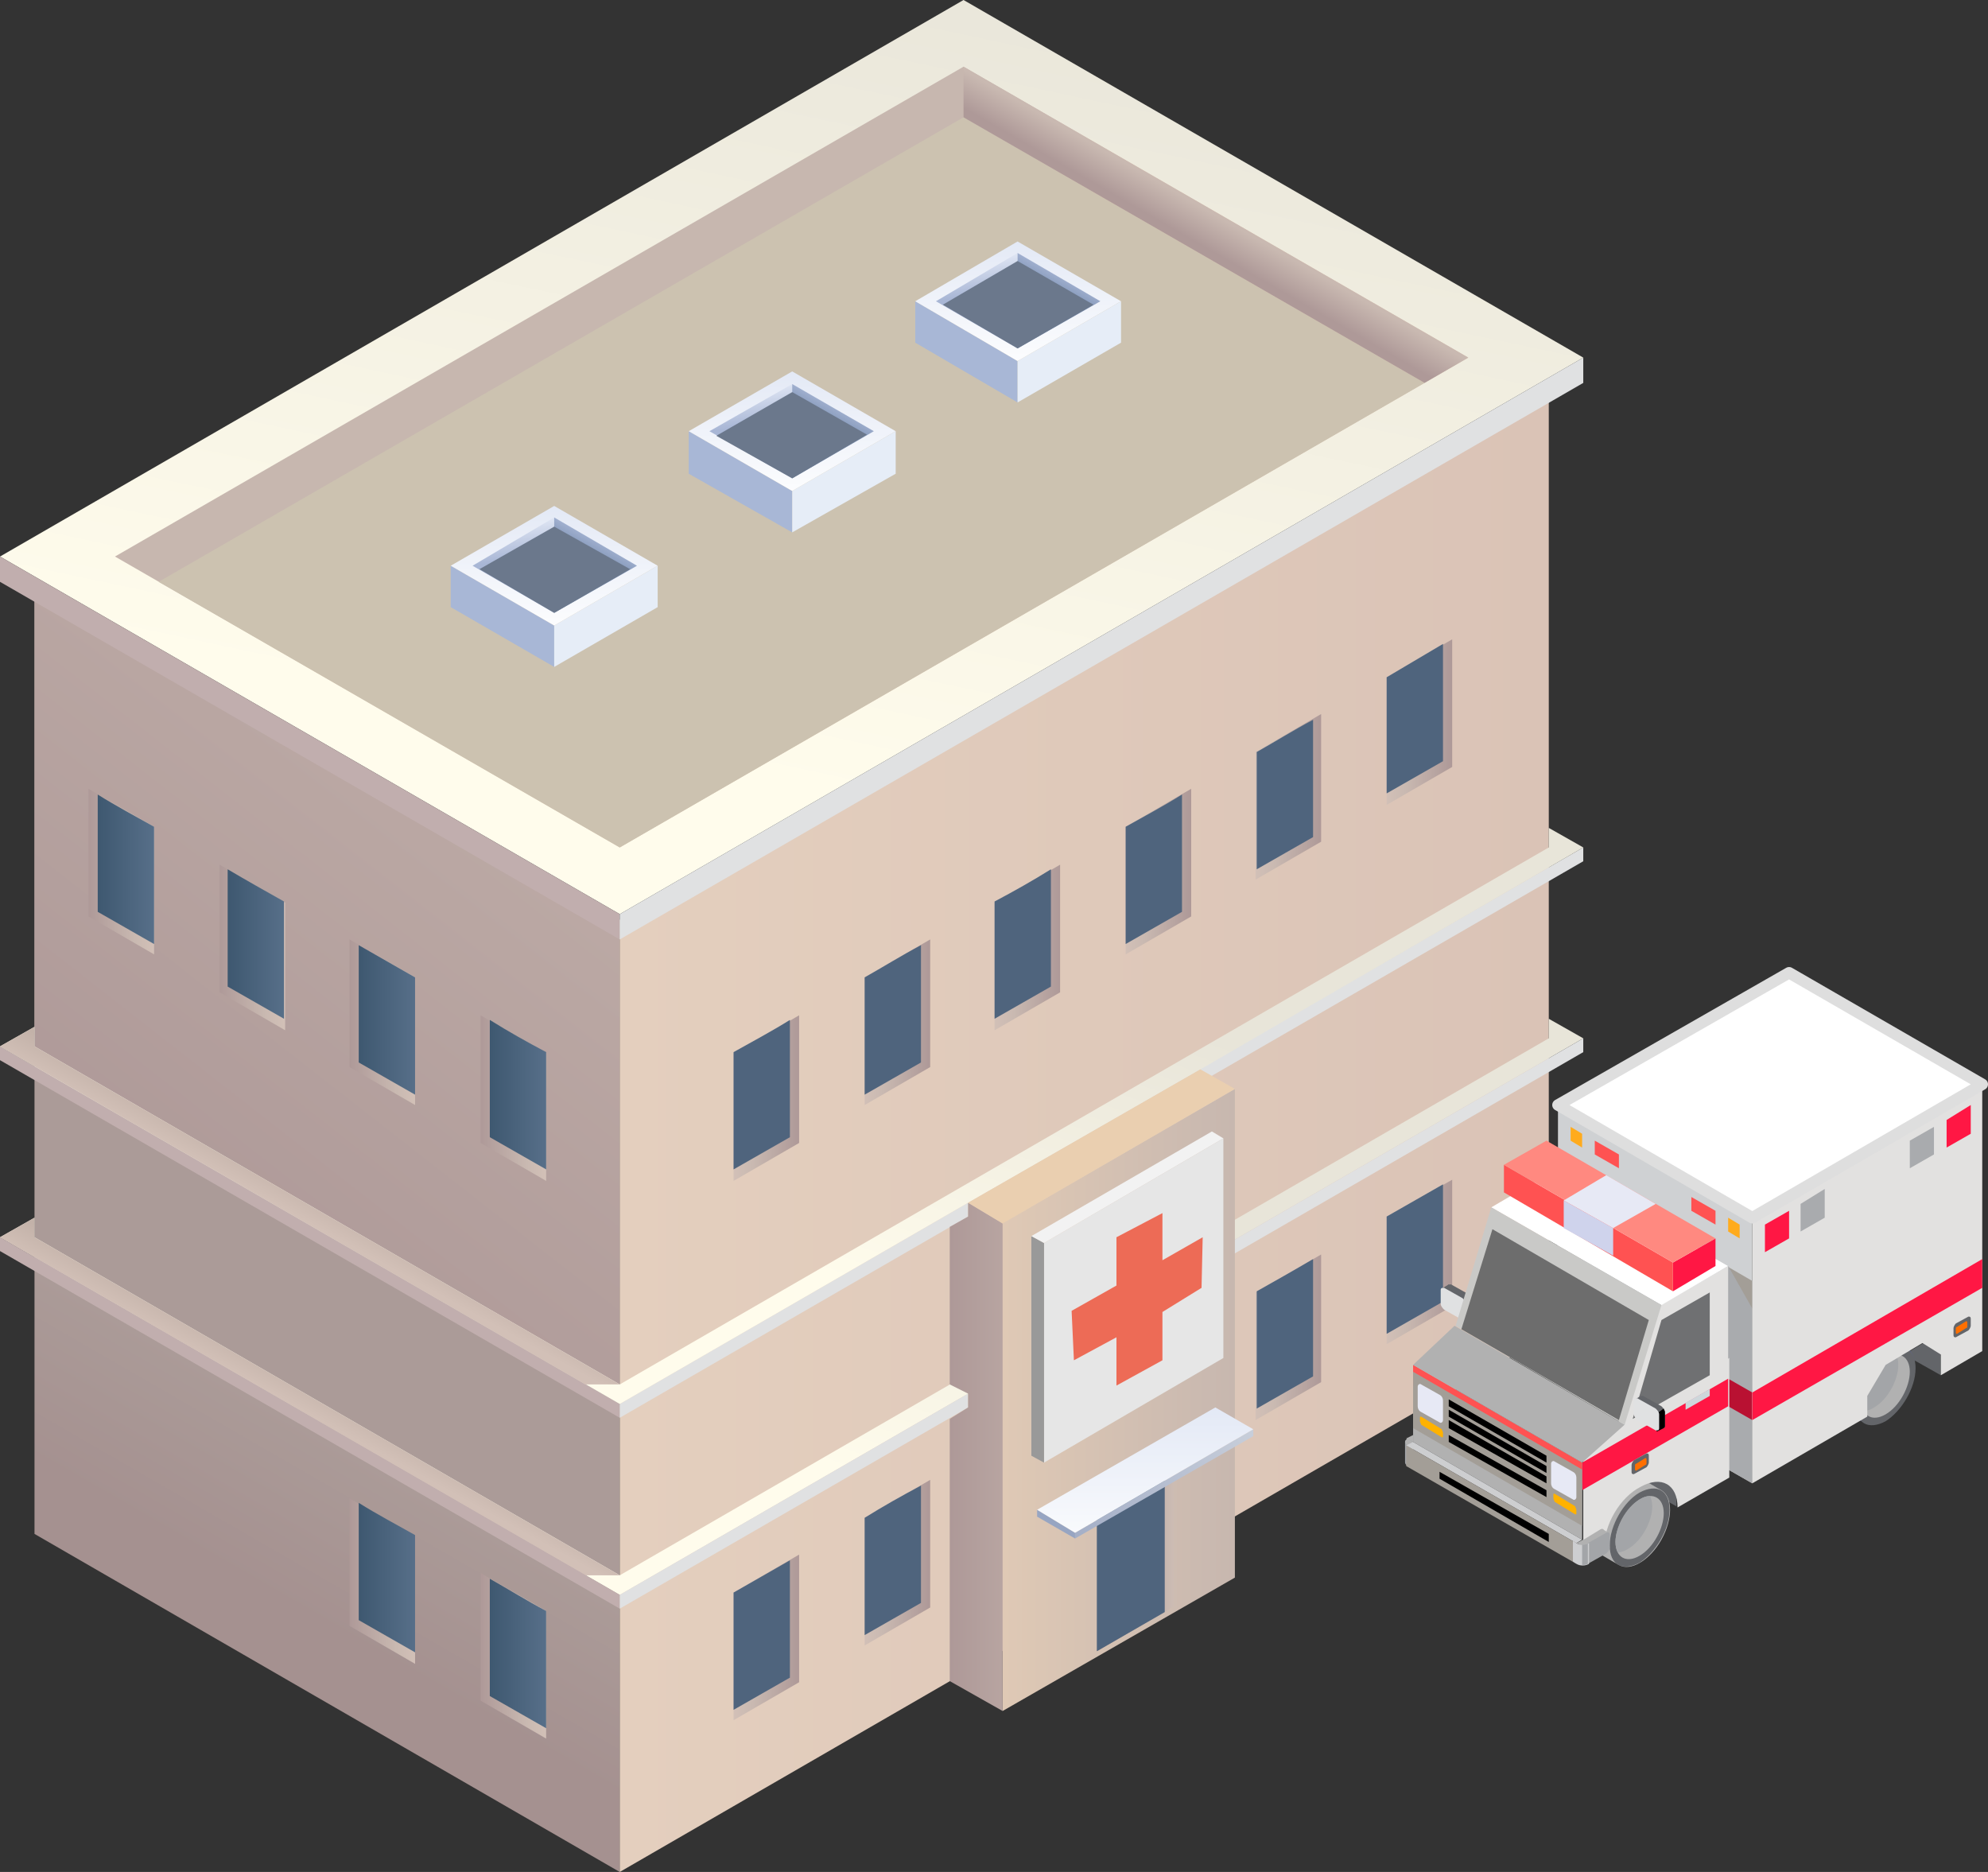 <?xml version="1.0" encoding="UTF-8" standalone="no"?>
<svg
   xmlns:dc="http://purl.org/dc/elements/1.1/"
   xmlns:cc="http://creativecommons.org/ns#"
   xmlns:rdf="http://www.w3.org/1999/02/22-rdf-syntax-ns#"
   xmlns:svg="http://www.w3.org/2000/svg"
   xmlns="http://www.w3.org/2000/svg"
   xmlns:sodipodi="http://sodipodi.sourceforge.net/DTD/sodipodi-0.dtd"
   xmlns:inkscape="http://www.inkscape.org/namespaces/inkscape"
   width="1556.1"
   height="1465.2"
   viewBox="0 0 1556.1 1465.2"
   id="svg2"
   version="1.1"
   inkscape:version="0.91 r13725"
   sodipodi:docname="hospital-EPA.svg">
  <rect x="0" y="0" width="1556.1" height="1465.2" fill="#333333" stroke="none"/>
  <sodipodi:namedview
     pagecolor="#ffffff"
     bordercolor="#666666"
     borderopacity="1"
     objecttolerance="10"
     gridtolerance="10"
     guidetolerance="10"
     inkscape:pageopacity="0"
     inkscape:pageshadow="2"
     inkscape:window-width="1916"
     inkscape:window-height="1035"
     id="namedview609"
     showgrid="false"
     fit-margin-top="0"
     fit-margin-left="0"
     fit-margin-right="0"
     fit-margin-bottom="0"
     inkscape:zoom="1.4390244"
     inkscape:cx="658.17778"
     inkscape:cy="732.40001"
     inkscape:window-x="4"
     inkscape:window-y="1"
     inkscape:window-maximized="1"
     inkscape:current-layer="g4827" />
  <defs
     id="defs4">
    <linearGradient
       id="hospital-a"
       x1="40.266"
       x2="37.514"
       y1="83.636"
       y2="94.141"
       gradientTransform="scale(0.674,1.485)"
       gradientUnits="userSpaceOnUse">
      <stop
         offset="0%"
         stop-color="#AB9B98"
         id="stop7" />
      <stop
         offset="100%"
         stop-color="#A59190"
         id="stop9" />
    </linearGradient>
    <linearGradient
       id="hospital-b"
       x1="82.244"
       x2="23.035"
       y1="-12.224"
       y2="93.636"
       gradientTransform="scale(0.846,1.182)"
       gradientUnits="userSpaceOnUse">
      <stop
         offset="0%"
         stop-color="#D2C0B7"
         id="stop12" />
      <stop
         offset="29%"
         stop-color="#C9B9B1"
         id="stop14" />
      <stop
         offset="100%"
         stop-color="#AE9998"
         id="stop16" />
    </linearGradient>
    <linearGradient
       id="hospital-c"
       x1="69.102"
       x2="171.43"
       y1="77.77"
       y2="77.77"
       gradientTransform="scale(0.79,1.266)"
       gradientUnits="userSpaceOnUse">
      <stop
         offset="0%"
         stop-color="#E4CFBE"
         id="stop19" />
      <stop
         offset="100%"
         stop-color="#DAC3B6"
         id="stop21" />
    </linearGradient>
    <linearGradient
       id="hospital-d"
       x1="40.653"
       x2="73.452"
       y1="85.97"
       y2="-3.118"
       gradientTransform="scale(1.316,0.76)"
       gradientUnits="userSpaceOnUse">
      <stop
         offset="0%"
         stop-color="#FFFCEC"
         id="stop24" />
      <stop
         offset="100%"
         stop-color="#E8E5D9"
         id="stop26" />
    </linearGradient>
    <linearGradient
       id="hospital-e"
       x1="47.343"
       x2="39.752"
       y1="47.369"
       y2="39.784"
       gradientTransform="scale(1.317,0.76)"
       gradientUnits="userSpaceOnUse">
      <stop
         offset="0%"
         stop-color="#DFC9B5"
         id="stop29" />
      <stop
         offset="100%"
         stop-color="#C7B7AF"
         id="stop31" />
    </linearGradient>
    <linearGradient
       id="hospital-f"
       x1="86.861"
       x2="82.408"
       y1="21.829"
       y2="26.661"
       gradientTransform="scale(1.263,0.791)"
       gradientUnits="userSpaceOnUse">
      <stop
         offset="0%"
         stop-color="#D2C0B7"
         id="stop34" />
      <stop
         offset="53%"
         stop-color="#C9B9B1"
         id="stop36" />
      <stop
         offset="100%"
         stop-color="#AE9998"
         id="stop38" />
    </linearGradient>
    <linearGradient
       id="hospital-g"
       x1="29.696"
       x2="56.42"
       y1="198.813"
       y2="170.574"
       gradientTransform="scale(1.658,0.603)"
       gradientUnits="userSpaceOnUse">
      <stop
         offset="0%"
         stop-color="#FFFCEC"
         id="stop41" />
      <stop
         offset="100%"
         stop-color="#E8E5D9"
         id="stop43" />
    </linearGradient>
    <linearGradient
       id="hospital-h"
       x1="20.224"
       x2="22.337"
       y1="161.591"
       y2="159.391"
       gradientTransform="scale(1.316,0.76)"
       gradientUnits="userSpaceOnUse">
      <stop
         offset="0%"
         stop-color="#D2C0B7"
         id="stop46" />
      <stop
         offset="100%"
         stop-color="#C3B2A9"
         id="stop48" />
    </linearGradient>
    <linearGradient
       id="hospital-i"
       x1="147.08"
       x2="145.917"
       y1="48.365"
       y2="43.151"
       gradientTransform="scale(0.621,1.609)"
       gradientUnits="userSpaceOnUse">
      <stop
         offset="0%"
         stop-color="#DFC9B5"
         id="stop51" />
      <stop
         offset="100%"
         stop-color="#C7B7AF"
         id="stop53" />
    </linearGradient>
    <linearGradient
       id="hospital-j"
       x1="143.852"
       x2="176.919"
       y1="74.651"
       y2="74.651"
       gradientTransform="scale(0.611,1.637)"
       gradientUnits="userSpaceOnUse">
      <stop
         offset="0%"
         stop-color="#DFC9B5"
         id="stop56" />
      <stop
         offset="100%"
         stop-color="#C7B7AF"
         id="stop58" />
    </linearGradient>
    <linearGradient
       id="hospital-k"
       x1="312.781"
       x2="258.367"
       y1="41.012"
       y2="41.012"
       gradientTransform="scale(0.323,3.1)"
       gradientUnits="userSpaceOnUse">
      <stop
         offset="0%"
         stop-color="#D2C0B7"
         id="stop61" />
      <stop
         offset="29%"
         stop-color="#C9B9B1"
         id="stop63" />
      <stop
         offset="100%"
         stop-color="#AE9998"
         id="stop65" />
    </linearGradient>
    <linearGradient
       id="hospital-l"
       x1="29.697"
       x2="56.42"
       y1="171.288"
       y2="143.051"
       gradientTransform="scale(1.658,0.603)"
       gradientUnits="userSpaceOnUse">
      <stop
         offset="0%"
         stop-color="#FFFCEC"
         id="stop68" />
      <stop
         offset="100%"
         stop-color="#E8E5D9"
         id="stop70" />
    </linearGradient>
    <linearGradient
       id="hospital-m"
       x1="20.225"
       x2="22.339"
       y1="139.73"
       y2="137.53"
       gradientTransform="scale(1.316,0.76)"
       gradientUnits="userSpaceOnUse">
      <stop
         offset="0%"
         stop-color="#D2C0B7"
         id="stop73" />
      <stop
         offset="100%"
         stop-color="#C3B2A9"
         id="stop75" />
    </linearGradient>
    <linearGradient
       id="hospital-n"
       x1="0.806"
       x2="9.867"
       y1="25.072"
       y2="25.072"
       gradientTransform="scale(0.629,1.589)"
       gradientUnits="userSpaceOnUse">
      <stop
         offset="0%"
         stop-color="#D2C0B7"
         id="stop78" />
      <stop
         offset="29%"
         stop-color="#C9B9B1"
         id="stop80" />
      <stop
         offset="100%"
         stop-color="#AE9998"
         id="stop82" />
    </linearGradient>
    <linearGradient
       id="hospital-o"
       x1="18.857"
       x2="27.92"
       y1="20.96"
       y2="20.96"
       gradientTransform="scale(0.629,1.589)"
       gradientUnits="userSpaceOnUse">
      <stop
         offset="0%"
         stop-color="#D2C0B7"
         id="stop85" />
      <stop
         offset="29%"
         stop-color="#C9B9B1"
         id="stop87" />
      <stop
         offset="100%"
         stop-color="#AE9998"
         id="stop89" />
    </linearGradient>
    <linearGradient
       id="hospital-p"
       x1="36.909"
       x2="45.972"
       y1="16.847"
       y2="16.847"
       gradientTransform="scale(0.629,1.589)"
       gradientUnits="userSpaceOnUse">
      <stop
         offset="0%"
         stop-color="#D2C0B7"
         id="stop92" />
      <stop
         offset="29%"
         stop-color="#C9B9B1"
         id="stop94" />
      <stop
         offset="100%"
         stop-color="#AE9998"
         id="stop96" />
    </linearGradient>
    <linearGradient
       id="hospital-q"
       x1="54.961"
       x2="64.025"
       y1="12.735"
       y2="12.735"
       gradientTransform="scale(0.629,1.589)"
       gradientUnits="userSpaceOnUse">
      <stop
         offset="0%"
         stop-color="#D2C0B7"
         id="stop99" />
      <stop
         offset="29%"
         stop-color="#C9B9B1"
         id="stop101" />
      <stop
         offset="100%"
         stop-color="#AE9998"
         id="stop103" />
    </linearGradient>
    <linearGradient
       id="hospital-r"
       x1="73.015"
       x2="82.075"
       y1="8.623"
       y2="8.623"
       gradientTransform="scale(0.629,1.589)"
       gradientUnits="userSpaceOnUse">
      <stop
         offset="0%"
         stop-color="#D2C0B7"
         id="stop106" />
      <stop
         offset="29%"
         stop-color="#C9B9B1"
         id="stop108" />
      <stop
         offset="100%"
         stop-color="#AE9998"
         id="stop110" />
    </linearGradient>
    <linearGradient
       id="hospital-s"
       x1="91.066"
       x2="100.126"
       y1="4.509"
       y2="4.509"
       gradientTransform="scale(0.629,1.589)"
       gradientUnits="userSpaceOnUse">
      <stop
         offset="0%"
         stop-color="#D2C0B7"
         id="stop113" />
      <stop
         offset="29%"
         stop-color="#C9B9B1"
         id="stop115" />
      <stop
         offset="100%"
         stop-color="#AE9998"
         id="stop117" />
    </linearGradient>
    <linearGradient
       id="hospital-t"
       x1="0.806"
       x2="9.867"
       y1="25.052"
       y2="25.052"
       gradientTransform="scale(0.629,1.589)"
       gradientUnits="userSpaceOnUse">
      <stop
         offset="0%"
         stop-color="#D2C0B7"
         id="stop120" />
      <stop
         offset="29%"
         stop-color="#C9B9B1"
         id="stop122" />
      <stop
         offset="100%"
         stop-color="#AE9998"
         id="stop124" />
    </linearGradient>
    <linearGradient
       id="hospital-u"
       x1="18.857"
       x2="27.92"
       y1="20.94"
       y2="20.94"
       gradientTransform="scale(0.629,1.589)"
       gradientUnits="userSpaceOnUse">
      <stop
         offset="0%"
         stop-color="#D2C0B7"
         id="stop127" />
      <stop
         offset="29%"
         stop-color="#C9B9B1"
         id="stop129" />
      <stop
         offset="100%"
         stop-color="#AE9998"
         id="stop131" />
    </linearGradient>
    <linearGradient
       id="hospital-v"
       x1="73.015"
       x2="82.075"
       y1="8.603"
       y2="8.603"
       gradientTransform="scale(0.629,1.589)"
       gradientUnits="userSpaceOnUse">
      <stop
         offset="0%"
         stop-color="#D2C0B7"
         id="stop134" />
      <stop
         offset="29%"
         stop-color="#C9B9B1"
         id="stop136" />
      <stop
         offset="100%"
         stop-color="#AE9998"
         id="stop138" />
    </linearGradient>
    <linearGradient
       id="hospital-w"
       x1="90.75"
       x2="99.778"
       y1="4.506"
       y2="4.506"
       gradientTransform="scale(0.631,1.584)"
       gradientUnits="userSpaceOnUse">
      <stop
         offset="0%"
         stop-color="#D2C0B7"
         id="stop141" />
      <stop
         offset="29%"
         stop-color="#C9B9B1"
         id="stop143" />
      <stop
         offset="100%"
         stop-color="#AE9998"
         id="stop145" />
    </linearGradient>
    <linearGradient
       id="hospital-x"
       x1="63.862"
       x2="54.8"
       y1="16.893"
       y2="16.893"
       gradientTransform="scale(0.629,1.589)"
       gradientUnits="userSpaceOnUse">
      <stop
         offset="0%"
         stop-color="#D2C0B7"
         id="stop148" />
      <stop
         offset="29%"
         stop-color="#C9B9B1"
         id="stop150" />
      <stop
         offset="100%"
         stop-color="#AE9998"
         id="stop152" />
    </linearGradient>
    <linearGradient
       id="hospital-y"
       x1="57.436"
       x2="65.445"
       y1="16.346"
       y2="16.346"
       gradientTransform="scale(0.614,1.629)"
       gradientUnits="userSpaceOnUse">
      <stop
         offset="0%"
         stop-color="#3E5870"
         id="stop155" />
      <stop
         offset="100%"
         stop-color="#576F89"
         id="stop157" />
    </linearGradient>
    <linearGradient
       id="hospital-z"
       x1="45.811"
       x2="36.746"
       y1="12.781"
       y2="12.781"
       gradientTransform="scale(0.629,1.589)"
       gradientUnits="userSpaceOnUse">
      <stop
         offset="0%"
         stop-color="#D2C0B7"
         id="stop160" />
      <stop
         offset="29%"
         stop-color="#C9B9B1"
         id="stop162" />
      <stop
         offset="100%"
         stop-color="#AE9998"
         id="stop164" />
    </linearGradient>
    <linearGradient
       id="hospital-A"
       x1="38.939"
       x2="46.946"
       y1="12.332"
       y2="12.332"
       gradientTransform="scale(0.614,1.629)"
       gradientUnits="userSpaceOnUse">
      <stop
         offset="0%"
         stop-color="#3E5870"
         id="stop167" />
      <stop
         offset="100%"
         stop-color="#576F89"
         id="stop169" />
    </linearGradient>
    <linearGradient
       id="hospital-B"
       x1="27.757"
       x2="18.699"
       y1="8.668"
       y2="8.668"
       gradientTransform="scale(0.629,1.589)"
       gradientUnits="userSpaceOnUse">
      <stop
         offset="0%"
         stop-color="#D2C0B7"
         id="stop172" />
      <stop
         offset="29%"
         stop-color="#C9B9B1"
         id="stop174" />
      <stop
         offset="100%"
         stop-color="#AE9998"
         id="stop176" />
    </linearGradient>
    <linearGradient
       id="hospital-C"
       x1="20.439"
       x2="28.444"
       y1="8.319"
       y2="8.319"
       gradientTransform="scale(0.614,1.629)"
       gradientUnits="userSpaceOnUse">
      <stop
         offset="0%"
         stop-color="#3E5870"
         id="stop179" />
      <stop
         offset="100%"
         stop-color="#576F89"
         id="stop181" />
    </linearGradient>
    <linearGradient
       id="hospital-D"
       x1="9.705"
       x2="0.643"
       y1="4.556"
       y2="4.556"
       gradientTransform="scale(0.629,1.589)"
       gradientUnits="userSpaceOnUse">
      <stop
         offset="0%"
         stop-color="#D2C0B7"
         id="stop184" />
      <stop
         offset="29%"
         stop-color="#C9B9B1"
         id="stop186" />
      <stop
         offset="100%"
         stop-color="#AE9998"
         id="stop188" />
    </linearGradient>
    <linearGradient
       id="hospital-E"
       x1="1.937"
       x2="9.943"
       y1="4.307"
       y2="4.307"
       gradientTransform="scale(0.614,1.629)"
       gradientUnits="userSpaceOnUse">
      <stop
         offset="0%"
         stop-color="#3E5870"
         id="stop191" />
      <stop
         offset="100%"
         stop-color="#576F89"
         id="stop193" />
    </linearGradient>
    <linearGradient
       id="hospital-F"
       x1="27.305"
       x2="18.243"
       y1="9.062"
       y2="9.062"
       gradientTransform="scale(0.629,1.589)"
       gradientUnits="userSpaceOnUse">
      <stop
         offset="0%"
         stop-color="#D2C0B7"
         id="stop196" />
      <stop
         offset="29%"
         stop-color="#C9B9B1"
         id="stop198" />
      <stop
         offset="100%"
         stop-color="#AE9998"
         id="stop200" />
    </linearGradient>
    <linearGradient
       id="hospital-G"
       x1="19.973"
       x2="27.982"
       y1="8.704"
       y2="8.704"
       gradientTransform="scale(0.614,1.629)"
       gradientUnits="userSpaceOnUse">
      <stop
         offset="0%"
         stop-color="#3E5870"
         id="stop203" />
      <stop
         offset="100%"
         stop-color="#576F89"
         id="stop205" />
    </linearGradient>
    <linearGradient
       id="hospital-H"
       x1="9.254"
       x2="0.189"
       y1="4.95"
       y2="4.95"
       gradientTransform="scale(0.629,1.589)"
       gradientUnits="userSpaceOnUse">
      <stop
         offset="0%"
         stop-color="#D2C0B7"
         id="stop208" />
      <stop
         offset="29%"
         stop-color="#C9B9B1"
         id="stop210" />
      <stop
         offset="100%"
         stop-color="#AE9998"
         id="stop212" />
    </linearGradient>
    <linearGradient
       id="hospital-I"
       x1="1.476"
       x2="9.483"
       y1="4.69"
       y2="4.69"
       gradientTransform="scale(0.614,1.629)"
       gradientUnits="userSpaceOnUse">
      <stop
         offset="0%"
         stop-color="#3E5870"
         id="stop215" />
      <stop
         offset="100%"
         stop-color="#576F89"
         id="stop217" />
    </linearGradient>
    <linearGradient
       id="hospital-J"
       x1="7.539"
       x2="7.539"
       y1="-0.147"
       y2="15.787"
       gradientTransform="scale(1.316,0.76)"
       gradientUnits="userSpaceOnUse">
      <stop
         offset="0%"
         stop-color="#E2E8F5"
         id="stop220" />
      <stop
         offset="100%"
         stop-color="#FFF"
         id="stop222" />
    </linearGradient>
    <linearGradient
       id="hospital-K"
       x1="6.683"
       x2="7.013"
       y1="1.6"
       y2="4.742"
       gradientTransform="scale(0.925,1.081)"
       gradientUnits="userSpaceOnUse">
      <stop
         offset="0%"
         stop-color="#E2E8F5"
         id="stop225" />
      <stop
         offset="100%"
         stop-color="#A8B6D5"
         id="stop227" />
    </linearGradient>
    <linearGradient
       id="hospital-L"
       x1="14.684"
       x2="14.05"
       y1="2.859"
       y2="4.232"
       gradientTransform="scale(0.931,1.074)"
       gradientUnits="userSpaceOnUse">
      <stop
         offset="0%"
         stop-color="#A8B6D5"
         id="stop230" />
      <stop
         offset="100%"
         stop-color="#8498B9"
         id="stop232" />
    </linearGradient>
    <linearGradient
       id="hospital-M"
       x1="7.27"
       x2="7.27"
       y1="0.278"
       y2="16.212"
       gradientTransform="scale(1.316,0.76)"
       gradientUnits="userSpaceOnUse">
      <stop
         offset="0%"
         stop-color="#E2E8F5"
         id="stop235" />
      <stop
         offset="100%"
         stop-color="#FFF"
         id="stop237" />
    </linearGradient>
    <linearGradient
       id="hospital-N"
       x1="6.209"
       x2="6.553"
       y1="1.924"
       y2="5.108"
       gradientTransform="scale(0.937,1.067)"
       gradientUnits="userSpaceOnUse">
      <stop
         offset="0%"
         stop-color="#E2E8F5"
         id="stop240" />
      <stop
         offset="100%"
         stop-color="#A8B6D5"
         id="stop242" />
    </linearGradient>
    <linearGradient
       id="hospital-O"
       x1="14.317"
       x2="13.685"
       y1="3.157"
       y2="4.529"
       gradientTransform="scale(0.931,1.075)"
       gradientUnits="userSpaceOnUse">
      <stop
         offset="0%"
         stop-color="#A8B6D5"
         id="stop245" />
      <stop
         offset="100%"
         stop-color="#8498B9"
         id="stop247" />
    </linearGradient>
    <linearGradient
       id="hospital-P"
       x1="7.047"
       x2="7.047"
       y1="-0.155"
       y2="15.735"
       gradientTransform="scale(1.312,0.762)"
       gradientUnits="userSpaceOnUse">
      <stop
         offset="0%"
         stop-color="#E2E8F5"
         id="stop250" />
      <stop
         offset="100%"
         stop-color="#FFF"
         id="stop252" />
    </linearGradient>
    <linearGradient
       id="hospital-Q"
       x1="5.947"
       x2="6.277"
       y1="1.594"
       y2="4.737"
       gradientTransform="scale(0.925,1.081)"
       gradientUnits="userSpaceOnUse">
      <stop
         offset="0%"
         stop-color="#E2E8F5"
         id="stop255" />
      <stop
         offset="100%"
         stop-color="#A8B6D5"
         id="stop257" />
    </linearGradient>
    <linearGradient
       id="hospital-R"
       x1="13.953"
       x2="13.32"
       y1="2.853"
       y2="4.226"
       gradientTransform="scale(0.931,1.074)"
       gradientUnits="userSpaceOnUse">
      <stop
         offset="0%"
         stop-color="#A8B6D5"
         id="stop260" />
      <stop
         offset="100%"
         stop-color="#8498B9"
         id="stop262" />
    </linearGradient>
    <linearGradient
       id="hospital-S"
       x1="159.881"
       x2="153.835"
       y1="87.994"
       y2="87.994"
       gradientTransform="scale(0.647,1.545)"
       gradientUnits="userSpaceOnUse">
      <stop
         offset="0%"
         stop-color="#D2C0B7"
         id="stop265" />
      <stop
         offset="29%"
         stop-color="#C9B9B1"
         id="stop267" />
      <stop
         offset="100%"
         stop-color="#AE9998"
         id="stop269" />
    </linearGradient>
    <linearGradient
       id="hospital-T"
       x1="68.133"
       x2="89.258"
       y1="170.573"
       y2="161.166"
       gradientTransform="scale(1.277,0.783)"
       gradientUnits="userSpaceOnUse">
      <stop
         offset="0%"
         stop-color="#99A5C1"
         id="stop272" />
      <stop
         offset="100%"
         stop-color="#CDD3DD"
         id="stop274" />
    </linearGradient>
    <linearGradient
       id="hospital-U"
       x1="76.388"
       x2="76.388"
       y1="160.478"
       y2="180.046"
       gradientTransform="scale(1.313,0.761)"
       gradientUnits="userSpaceOnUse">
      <stop
         offset="0%"
         stop-color="#E2E8F5"
         id="stop277" />
      <stop
         offset="100%"
         stop-color="#FFF"
         id="stop279" />
    </linearGradient>
  </defs>
  <g
     id="g281"
     style="fill:none;fill-rule:evenodd"
     transform="translate(691.398,650.8)">
    <g
       transform="translate(122,85)"
       id="g459">
      <g
         id="g4827"
         transform="matrix(3,0,0,3,69.202,6.4)">
        <g
           id="g4991"
           transform="matrix(3,0,0,3,69.7,6.4)">
          <polygon
             style="fill:url(#hospital-a)"
             points="3.7,51 3.7,133.8 54.6,163.2 54.6,80.4 "
             id="polygon283"
             transform="translate(-122,-85)" />
          <polygon
             style="fill:url(#hospital-b)"
             points="3.7,51 3.7,92.7 54.6,122.1 54.6,80.4 "
             id="polygon285"
             transform="translate(-122,-85)" />
          <polygon
             style="fill:url(#hospital-c)"
             points="54.6,80.4 54.6,163.2 135.4,116.5 135.4,33.7 "
             id="polygon287"
             transform="translate(-122,-85)" />
          <polygon
             style="fill:url(#hospital-d)"
             points="0.7,48.8 54.6,79.9 138.4,31.5 84.5,0.4 "
             id="polygon289"
             transform="translate(-122,-85)" />
          <polygon
             style="fill:url(#hospital-e)"
             points="10.7,48.8 84.5,6.2 128.4,31.5 54.6,74.1 "
             id="polygon291"
             transform="translate(-122,-85)" />
          <polygon
             style="fill:#ccc2b0"
             points="14.5,51 84.5,10.6 124.6,33.7 54.6,74.1 "
             id="polygon293"
             transform="translate(-122,-85)" />
          <polygon
             style="fill:url(#hospital-f)"
             points="84.5,6.2 84.5,10.6 124.6,33.7 128.4,31.5 "
             id="polygon295"
             transform="translate(-122,-85)" />
          <polygon
             style="fill:#c1aeae"
             points="0.7,48.8 54.6,79.9 54.6,82.1 0.7,51 "
             id="polygon297"
             transform="translate(-122,-85)" />
          <polygon
             style="fill:#e0e1e2"
             points="138.4,31.5 54.6,79.9 54.6,82.1 138.4,33.7 "
             id="polygon299"
             transform="translate(-122,-85)" />
          <polygon
             style="fill:#c1aeae"
             points="0.7,91.4 54.6,122.5 54.6,123.7 0.7,92.6 "
             id="polygon301"
             transform="translate(-122,-85)" />
          <polygon
             style="fill:#e0e1e2"
             points="138.4,74.1 54.6,122.5 54.6,123.7 138.4,75.3 "
             id="polygon303"
             transform="translate(-122,-85)" />
          <polygon
             style="fill:url(#hospital-g)"
             points="0.7,108 54.6,139.1 138.4,90.7 135.4,89 135.4,90.7 54.6,137.4 3.7,108 3.7,106.3 "
             id="polygon305"
             transform="translate(-122,-85)" />
          <polygon
             style="fill:url(#hospital-h)"
             points="3.7,108 3.7,106.3 0.7,108 51.6,137.4 54.6,137.4 "
             id="polygon307"
             transform="translate(-122,-85)" />
          <polygon
             style="fill:#c1aeae"
             points="0.7,108 54.6,139.1 54.6,140.3 0.7,109.2 "
             id="polygon309"
             transform="translate(-122,-85)" />
          <polygon
             style="fill:#e0e1e2"
             points="138.4,90.7 54.6,139.1 54.6,140.3 138.4,91.9 "
             id="polygon311"
             transform="translate(-122,-85)" />
          <polygon
             style="fill:url(#hospital-i)"
             points="84.9,145.7 105.1,134 105.1,93.4 84.9,105 "
             id="polygon313"
             transform="translate(-122,-85)" />
          <polygon
             style="fill:url(#hospital-j)"
             points="87.9,149.2 108.1,137.6 108.1,95.1 87.9,106.8 "
             id="polygon315"
             transform="translate(-122,-85)" />
          <polygon
             style="fill:url(#hospital-k)"
             points="84.9,105 87.9,106.8 87.9,149.2 83.3,146.6 83.3,123.8 84.9,122.8 84.9,121.6 83.3,120.8 83.3,107.1 84.9,106.2 "
             id="polygon317"
             transform="translate(-122,-85)" />
          <polygon
             style="fill:url(#hospital-l)"
             points="135.4,74.1 54.6,120.8 3.7,91.4 3.7,89.7 0.7,91.4 54.6,122.5 84.9,105 84.9,105 105.1,93.4 105.1,93.4 138.4,74.1 135.4,72.4 "
             id="polygon319"
             transform="translate(-122,-85)" />
          <polygon
             style="fill:url(#hospital-m)"
             points="3.7,91.4 3.7,89.7 0.7,91.4 51.6,120.8 54.6,120.8 "
             id="polygon321"
             transform="translate(-122,-85)" />
          <g
             transform="translate(-58,-29)"
             id="g323">
            <path
               inkscape:connector-curvature="0"
               style="fill:url(#hospital-n)"
               d="m 0.5,36 c 1.9,-1.1 3.8,-2.2 5.7,-3.3 0,3.7 0,7.4 0,11.1 -1.9,1.1 -3.8,2.2 -5.7,3.3 0,-3.8 0,-7.4 0,-11.1 z"
               id="path325" />
            <path
               style="fill:#4f647d"
               inkscape:connector-curvature="0"
               d="m 5.4,33.1 c 0,3.4 0,6.8 0,10.2 -1.6,0.9 -3.3,1.9 -4.9,2.8 0,-3.4 0,-6.8 0,-10.2 1.6,-0.9 3.3,-1.8 4.9,-2.8 z"
               id="path327" />
            <path
               inkscape:connector-curvature="0"
               style="fill:url(#hospital-o)"
               d="m 11.9,29.4 c 1.9,-1.1 3.8,-2.2 5.7,-3.3 0,3.7 0,7.4 0,11.1 -1.9,1.1 -3.8,2.2 -5.7,3.3 0,-3.7 0,-7.4 0,-11.1 z"
               id="path329" />
            <path
               style="fill:#4f647d"
               inkscape:connector-curvature="0"
               d="m 16.8,26.6 c 0,3.4 0,6.8 0,10.2 -1.6,0.9 -3.3,1.9 -4.9,2.8 0,-3.4 0,-6.8 0,-10.2 1.6,-0.9 3.2,-1.9 4.9,-2.8 z"
               id="path331" />
            <path
               inkscape:connector-curvature="0"
               style="fill:url(#hospital-p)"
               d="m 23.2,22.9 c 1.9,-1.1 3.8,-2.2 5.7,-3.3 0,3.7 0,7.4 0,11.1 -1.9,1.1 -3.8,2.2 -5.7,3.3 0,-3.7 0,-7.4 0,-11.1 z"
               id="path333" />
            <path
               style="fill:#4f647d"
               inkscape:connector-curvature="0"
               d="m 28.1,20 c 0,3.4 0,6.8 0,10.2 -1.6,0.9 -3.3,1.9 -4.9,2.8 0,-3.4 0,-6.8 0,-10.2 1.7,-0.9 3.3,-1.8 4.9,-2.8 z"
               id="path335" />
            <path
               inkscape:connector-curvature="0"
               style="fill:url(#hospital-q)"
               d="m 34.6,16.3 c 1.9,-1.1 3.8,-2.2 5.7,-3.3 0,3.7 0,7.4 0,11.1 -1.9,1.1 -3.8,2.2 -5.7,3.3 0,-3.7 0,-7.4 0,-11.1 z"
               id="path337" />
            <path
               style="fill:#4f647d"
               inkscape:connector-curvature="0"
               d="m 39.5,13.5 c 0,3.4 0,6.8 0,10.2 -1.6,0.9 -3.3,1.9 -4.9,2.8 0,-3.4 0,-6.8 0,-10.2 1.6,-0.9 3.3,-1.8 4.9,-2.8 z"
               id="path339" />
            <path
               inkscape:connector-curvature="0"
               style="fill:url(#hospital-r)"
               d="m 45.9,9.8 c 1.9,-1.1 3.8,-2.2 5.7,-3.3 0,3.7 0,7.4 0,11.1 -1.9,1.1 -3.8,2.2 -5.7,3.3 0,-3.7 0,-7.4 0,-11.1 z"
               id="path341" />
            <path
               style="fill:#4f647d"
               inkscape:connector-curvature="0"
               d="m 50.9,7 c 0,3.4 0,6.8 0,10.2 -1.6,0.9 -3.3,1.9 -4.9,2.8 0,-3.4 0,-6.8 0,-10.2 1.6,-0.9 3.2,-1.9 4.9,-2.8 z"
               id="path343" />
            <polygon
               style="fill:url(#hospital-s)"
               points="57.3,3.3 63,0 63,11.1 57.3,14.4 "
               id="polygon345" />
            <polygon
               style="fill:#4f647d"
               points="62.2,0.4 62.2,10.6 57.3,13.4 57.3,3.3 "
               id="polygon347" />
            <g
               transform="translate(0,47)"
               id="g349">
              <path
                 inkscape:connector-curvature="0"
                 style="fill:url(#hospital-t)"
                 d="m 0.5,35.9 c 1.9,-1.1 3.8,-2.2 5.7,-3.3 0,3.7 0,7.4 0,11.1 -1.9,1.1 -3.8,2.2 -5.7,3.3 0,-3.7 0,-7.4 0,-11.1 z"
                 id="path351" />
              <path
                 style="fill:#4f647d"
                 inkscape:connector-curvature="0"
                 d="m 5.4,33.1 c 0,3.4 0,6.8 0,10.2 -1.6,0.9 -3.3,1.9 -4.9,2.8 0,-3.4 0,-6.8 0,-10.2 C 2.1,35 3.8,34 5.4,33.1 Z"
                 id="path353" />
              <path
                 inkscape:connector-curvature="0"
                 style="fill:url(#hospital-u)"
                 d="m 11.9,29.4 c 1.9,-1.1 3.8,-2.2 5.7,-3.3 0,3.7 0,7.4 0,11.1 -1.9,1.1 -3.8,2.2 -5.7,3.3 0,-3.7 0,-7.4 0,-11.1 z"
                 id="path355" />
              <path
                 style="fill:#4f647d"
                 inkscape:connector-curvature="0"
                 d="m 16.8,26.6 c 0,3.4 0,6.8 0,10.2 -1.6,0.9 -3.3,1.9 -4.9,2.8 0,-3.4 0,-6.8 0,-10.2 1.6,-1 3.2,-1.9 4.9,-2.8 z"
                 id="path357" />
              <path
                 inkscape:connector-curvature="0"
                 style="fill:url(#hospital-v)"
                 d="m 45.9,9.8 c 1.9,-1.1 3.8,-2.2 5.7,-3.3 0,3.7 0,7.4 0,11.1 -1.9,1.1 -3.8,2.2 -5.7,3.3 0,-3.7 0,-7.4 0,-11.1 z"
                 id="path359" />
              <path
                 style="fill:#4f647d"
                 inkscape:connector-curvature="0"
                 d="m 50.9,6.9 c 0,3.4 0,6.8 0,10.2 -1.6,0.9 -3.3,1.9 -4.9,2.8 0,-3.4 0,-6.8 0,-10.2 1.6,-0.9 3.2,-1.8 4.9,-2.8 z"
                 id="path361" />
              <polygon
                 style="fill:url(#hospital-w)"
                 points="57.3,3.2 63,0 63,11 57.3,14.3 "
                 id="polygon363" />
              <polygon
                 style="fill:#4f647d"
                 points="62.2,0.4 62.2,10.6 57.3,13.4 57.3,3.2 "
                 id="polygon365" />
            </g>
          </g>
          <g
             transform="translate(-32,13)"
             id="g367">
            <polygon
               style="fill:#e6e6e6"
               points="17.1,1.4 17.1,20.5 1.5,29.6 1.5,10.5 "
               id="polygon369" />
            <polygon
               style="fill:#999999"
               points="1.5,10.5 1.5,29.6 0.4,29 0.4,9.9 "
               id="polygon371" />
            <polygon
               style="fill:#f2f2f2"
               points="0.4,9.9 16.1,0.8 17.1,1.4 1.5,10.5 "
               id="polygon373" />
          </g>
          <g
             transform="translate(-114,-16)"
             id="g375">
            <path
               inkscape:connector-curvature="0"
               style="fill:url(#hospital-x)"
               d="m 40.2,23 c -1.9,-1.1 -3.8,-2.2 -5.7,-3.3 0,3.7 0,7.4 0,11.1 1.9,1.1 3.8,2.2 5.7,3.3 0,-3.8 0,-7.4 0,-11.1 z"
               id="path377" />
            <path
               inkscape:connector-curvature="0"
               style="fill:url(#hospital-y)"
               d="m 35.3,20.1 c 0,3.4 0,6.8 0,10.2 1.6,0.9 3.3,1.9 4.9,2.8 0,-3.4 0,-6.8 0,-10.2 -1.7,-0.9 -3.3,-1.8 -4.9,-2.8 z"
               id="path379" />
            <path
               inkscape:connector-curvature="0"
               style="fill:url(#hospital-z)"
               d="m 28.8,16.4 c -1.9,-1.1 -3.8,-2.2 -5.7,-3.3 0,3.7 0,7.4 0,11.1 1.9,1.1 3.8,2.2 5.7,3.3 0,-3.7 0,-7.4 0,-11.1 z"
               id="path381" />
            <path
               inkscape:connector-curvature="0"
               style="fill:url(#hospital-A)"
               d="m 23.9,13.6 c 0,3.4 0,6.8 0,10.2 1.6,0.9 3.3,1.9 4.9,2.8 0,-3.4 0,-6.8 0,-10.2 -1.6,-0.9 -3.3,-1.9 -4.9,-2.8 z"
               id="path383" />
            <path
               inkscape:connector-curvature="0"
               style="fill:url(#hospital-B)"
               d="M 17.5,9.9 C 15.6,8.8 13.7,7.7 11.8,6.6 c 0,3.7 0,7.4 0,11.1 1.9,1.1 3.8,2.2 5.7,3.3 0,-3.7 0,-7.4 0,-11.1 z"
               id="path385" />
            <path
               inkscape:connector-curvature="0"
               style="fill:url(#hospital-C)"
               d="m 12.5,7 c 0,3.4 0,6.8 0,10.2 1.6,0.9 3.3,1.9 4.9,2.8 0,-3.4 0,-6.8 0,-10.2 C 15.8,8.9 14.2,8 12.5,7 Z"
               id="path387" />
            <path
               inkscape:connector-curvature="0"
               style="fill:url(#hospital-D)"
               d="M 6.1,3.3 C 4.2,2.2 2.3,1.1 0.4,0 c 0,3.7 0,7.4 0,11.1 1.9,1.1 3.8,2.2 5.7,3.3 0,-3.7 0,-7.4 0,-11.1 z"
               id="path389" />
            <path
               inkscape:connector-curvature="0"
               style="fill:url(#hospital-E)"
               d="m 1.2,0.5 c 0,3.4 0,6.8 0,10.2 1.6,0.9 3.3,1.9 4.9,2.8 0,-3.4 0,-6.8 0,-10.2 C 4.5,2.4 2.8,1.5 1.2,0.5 Z"
               id="path391" />
          </g>
          <g
             transform="translate(-91,45)"
             id="g393">
            <path
               inkscape:connector-curvature="0"
               style="fill:url(#hospital-F)"
               d="M 17.2,10.5 C 15.3,9.4 13.4,8.3 11.5,7.2 c 0,3.7 0,7.4 0,11.1 1.9,1.1 3.8,2.2 5.7,3.3 0,-3.7 0,-7.4 0,-11.1 z"
               id="path395" />
            <path
               inkscape:connector-curvature="0"
               style="fill:url(#hospital-G)"
               d="m 12.3,7.7 c 0,3.4 0,6.8 0,10.2 1.6,0.9 3.3,1.9 4.9,2.8 0,-3.4 0,-6.8 0,-10.2 C 15.5,9.6 13.9,8.6 12.3,7.7 Z"
               id="path397" />
            <path
               inkscape:connector-curvature="0"
               style="fill:url(#hospital-H)"
               d="M 5.8,4 C 3.9,2.9 2,1.8 0.1,0.7 c 0,3.7 0,7.4 0,11.1 1.9,1.1 3.8,2.2 5.7,3.3 0,-3.7 0,-7.4 0,-11.1 z"
               id="path399" />
            <path
               inkscape:connector-curvature="0"
               style="fill:url(#hospital-I)"
               d="m 0.9,1.1 c 0,3.4 0,6.8 0,10.2 1.6,0.9 3.3,1.9 4.9,2.8 0,-3.4 0,-6.8 0,-10.2 C 4.2,3 2.5,2.1 0.9,1.1 Z"
               id="path401" />
          </g>
          <g
             transform="translate(-83,-41)"
             id="g403">
            <polygon
               style="fill:#a8b7d6"
               points="0.9,5.6 0.9,9.2 9.9,14.4 9.9,10.8 "
               id="polygon405" />
            <polygon
               style="fill:#e6edf7"
               points="9.9,10.8 9.9,14.4 18.9,9.2 18.9,5.6 "
               id="polygon407" />
            <polygon
               style="fill:url(#hospital-J)"
               points="0.9,5.6 9.9,10.8 18.9,5.6 9.9,0.4 "
               id="polygon409" />
            <polygon
               style="fill:url(#hospital-K)"
               points="2.8,5.6 9.9,9.7 9.9,1.4 "
               id="polygon411" />
            <polygon
               style="fill:url(#hospital-L)"
               points="17.1,5.6 9.9,1.4 9.9,9.7 "
               id="polygon413" />
            <polygon
               style="fill:#6b788c"
               points="3.4,5.9 9.9,2.2 16.5,5.9 9.9,9.7 "
               id="polygon415" />
          </g>
          <g
             transform="translate(-62,-53)"
             id="g417">
            <polygon
               style="fill:#a8b7d6"
               points="0.6,5.9 0.6,9.6 9.6,14.7 9.6,11.1 "
               id="polygon419" />
            <polygon
               style="fill:#e6edf7"
               points="9.6,11.1 9.6,14.7 18.6,9.6 18.6,5.9 "
               id="polygon421" />
            <polygon
               style="fill:url(#hospital-M)"
               points="0.6,5.9 9.6,11.1 18.6,5.9 9.6,0.7 "
               id="polygon423" />
            <polygon
               style="fill:url(#hospital-N)"
               points="2.4,5.9 9.6,10 9.6,1.8 "
               id="polygon425" />
            <polygon
               style="fill:url(#hospital-O)"
               points="16.7,5.9 9.6,1.8 9.6,10 "
               id="polygon427" />
            <polygon
               style="fill:#6b788c"
               points="3,6.3 9.6,2.5 16.1,6.2 9.6,10 "
               id="polygon429" />
          </g>
          <g
             transform="translate(-42,-64)"
             id="g431">
            <polygon
               style="fill:#a8b7d6"
               points="0.3,5.6 0.3,9.2 9.2,14.4 9.2,10.8 "
               id="polygon433" />
            <polygon
               style="fill:#e6edf7"
               points="9.2,10.8 9.2,14.4 18.2,9.2 18.2,5.6 "
               id="polygon435" />
            <polygon
               style="fill:url(#hospital-P)"
               points="0.3,5.6 9.2,10.8 18.2,5.6 9.2,0.4 "
               id="polygon437" />
            <polygon
               style="fill:url(#hospital-Q)"
               points="2.1,5.6 9.2,9.7 9.2,1.4 "
               id="polygon439" />
            <polygon
               style="fill:url(#hospital-R)"
               points="16.4,5.6 9.2,1.4 9.2,9.7 "
               id="polygon441" />
            <polygon
               style="fill:#6b788c"
               points="2.7,5.9 9.2,2.1 15.8,5.9 9.2,9.7 "
               id="polygon443" />
          </g>
          <polygon
             style="fill:#eacfb0"
             points="105.1,93.4 108.1,95.1 87.9,106.8 84.9,105 "
             id="polygon445"
             transform="translate(-122,-85)" />
          <polygon
             style="fill:#ed6b56"
             points="97.8,116.7 97.8,120.9 101.8,118.7 101.8,114.5 105.2,112.4 105.3,108 101.8,110 101.8,105.9 97.8,108 97.8,112.2 93.9,114.4 94.1,118.7 "
             id="polygon447"
             transform="translate(-122,-85)" />
          <polygon
             style="fill:url(#hospital-S)"
             points="96.1,131.8 96.1,144 102.8,140.1 102.8,128 "
             id="polygon449"
             transform="translate(-122,-85)" />
          <polygon
             style="fill:#4f647d"
             points="96.1,131.8 96.1,144 102,140.6 102,128.4 "
             id="polygon451"
             transform="translate(-122,-85)" />
          <polygon
             style="fill:url(#hospital-T)"
             points="109.7,124.7 109.7,125.3 94.2,134.2 94.2,133.7 "
             id="polygon453"
             transform="translate(-122,-85)" />
          <polygon
             style="fill:#97a5c2"
             points="94.2,133.7 94.2,134.2 90.9,132.3 90.9,131.7 "
             id="polygon455"
             transform="translate(-122,-85)" />
          <polygon
             style="fill:url(#hospital-U)"
             points="90.9,131.7 106.4,122.8 109.7,124.7 94.2,133.7 "
             id="polygon457"
             transform="translate(-122,-85)" />
          <polygon
             style="fill:#636569"
             points="24.5,42.8 24.5,46.4 21.3,44.6 "
             id="polygon461" />
          <path
             style="fill:#b1b1b1"
             inkscape:connector-curvature="0"
             d="m 19.5,51.5 c -0.4,-0.2 -1.7,-1 -2.1,-1.2 -1,-0.6 -1,-2.5 0,-4.3 1,-1.8 2.7,-2.7 3.7,-2.2 0.4,0.2 1.7,1 2.1,1.2 1,0.6 1,2.5 0,4.3 -1,1.8 -2.7,2.8 -3.7,2.2 l 0,0 z"
             id="path463" />
          <path
             style="fill:#636569"
             inkscape:connector-curvature="0"
             d="m 21.3,45.2 c 1.5,-0.8 2.6,-0.2 2.6,1.5 0,1.7 -1.2,3.7 -2.6,4.6 -1.5,0.8 -2.6,0.2 -2.6,-1.5 0,-1.7 1.2,-3.8 2.6,-4.6 l 0,0 z"
             id="path465" />
          <path
             style="fill:#b1b1b1"
             inkscape:connector-curvature="0"
             d="m 21.3,45.8 c 1.2,-0.7 2.1,-0.1 2.1,1.2 0,1.3 -0.9,3 -2.1,3.7 -1.2,0.7 -2.1,0.1 -2.1,-1.2 0,-1.3 1,-3 2.1,-3.7 l 0,0 z"
             id="path467" />
          <path
             style="fill:#a3a5a8"
             inkscape:connector-curvature="0"
             d="m 22.2,45.5 c 0.1,0.2 0.2,0.5 0.2,0.9 0,1.3 -0.9,3 -2.1,3.7 -0.3,0.2 -0.6,0.3 -0.9,0.3 -0.1,-0.2 -0.2,-0.5 -0.2,-0.9 0,-1.3 0.9,-3 2.1,-3.7 0.3,-0.2 0.6,-0.3 0.9,-0.3 l 0,0 z"
             id="path469" />
          <polygon
             style="fill:#cfd1d3"
             points="31.1,21.3 14.2,11.5 14.2,34.7 31.1,44.4 "
             id="polygon471" />
          <polygon
             style="fill:#a39e97"
             points="31.1,26.8 14.2,17 14.2,34.7 31.1,44.4 "
             id="polygon473" />
          <polygon
             style="fill:#ffab1d"
             points="30,21.9 29,21.3 29,22.5 30,23.1 "
             id="polygon475" />
          <polygon
             style="fill:#ff5252"
             points="27.9,20.7 25.8,19.5 25.8,20.7 27.9,21.9 "
             id="polygon477" />
          <polygon
             style="fill:#ff5252"
             points="19.5,15.8 17.4,14.6 17.4,15.8 19.5,17 "
             id="polygon479" />
          <polygon
             style="fill:#ffab1d"
             points="16.3,14 15.3,13.4 15.3,14.6 16.3,15.2 "
             id="polygon481" />
          <polygon
             style="fill:#a9abae"
             points="16.3,35.9 31.1,44.4 31.1,29.2 29,25.5 16.3,18.2 "
             id="polygon483" />
          <polygon
             style="fill:#b91132"
             points="31.1,36.5 29,35.3 29,37.7 31.1,38.9 "
             id="polygon485" />
          <polygon
             style="fill:#636569"
             points="47.5,31.3 47.5,35 44.3,33.2 "
             id="polygon487" />
          <path
             style="fill:#5c629d"
             inkscape:connector-curvature="0"
             d="m 40.8,39.1 c -0.4,-0.2 -1.7,-1 -2.1,-1.2 -1,-0.6 -1,-2.5 0,-4.3 1,-1.8 2.7,-2.7 3.7,-2.2 0.4,0.2 1.7,1 2.1,1.2 1,0.6 1,2.5 0,4.3 -1,1.9 -2.6,2.8 -3.7,2.2 l 0,0 z"
             id="path489" />
          <path
             style="fill:#636569"
             inkscape:connector-curvature="0"
             d="m 42.7,32.9 c 1.5,-0.8 2.6,-0.2 2.6,1.5 0,1.7 -1.2,3.7 -2.6,4.6 -1.5,0.8 -2.6,0.2 -2.6,-1.5 0,-1.8 1.1,-3.8 2.6,-4.6 l 0,0 z"
             id="path491" />
          <path
             style="fill:#b1b1b1"
             inkscape:connector-curvature="0"
             d="m 42.7,33.5 c 1.2,-0.7 2.1,-0.1 2.1,1.2 0,1.3 -0.9,3 -2.1,3.7 -1.2,0.7 -2.1,0.1 -2.1,-1.2 0,-1.3 0.9,-3.1 2.1,-3.7 l 0,0 z"
             id="path493" />
          <path
             style="fill:#a3a5a8"
             inkscape:connector-curvature="0"
             d="m 43.6,33.2 c 0.1,0.2 0.2,0.5 0.2,0.9 0,1.3 -0.9,3 -2.1,3.7 -0.3,0.2 -0.6,0.3 -0.9,0.3 -0.1,-0.2 -0.2,-0.5 -0.2,-0.9 0,-1.3 0.9,-3 2.1,-3.7 0.3,-0.2 0.6,-0.3 0.9,-0.3 l 0,0 z"
             id="path495" />
          <polygon
             style="fill:#e2e1e0"
             points="42.7,34.1 41.1,36.8 41.1,38.6 31.1,44.4 31.1,21.3 51.1,9.7 51.1,32.9 47.5,35 47.5,33.2 45.9,32.2 "
             id="polygon497" />
          <polygon
             style="fill:#ff1744"
             points="50.1,11.5 48,12.8 48,15.2 50.1,14 "
             id="polygon499" />
          <polygon
             style="fill:#ff1744"
             points="32.2,21.9 34.3,20.7 34.3,23.1 32.2,24.3 "
             id="polygon501" />
          <polygon
             style="fill:#a9abae"
             points="46.9,13.4 44.8,14.6 44.8,17 46.9,15.8 "
             id="polygon503" />
          <polygon
             style="fill:#a9abae"
             points="35.3,20.1 37.4,18.8 37.4,21.3 35.3,22.5 "
             id="polygon505" />
          <path
             style="fill:#636569"
             inkscape:connector-curvature="0"
             d="m 50.1,30.1 c 0,-0.2 -0.1,-0.2 -0.2,-0.2 l -1.1,0.6 c -0.1,0.1 -0.2,0.3 -0.2,0.4 l 0,0.6 c 0,0.2 0.1,0.2 0.2,0.2 l 1.1,-0.6 C 50,31 50.1,30.8 50.1,30.7 l 0,-0.6 0,0 z"
             id="path507" />
          <path
             style="fill:#ff6f00"
             inkscape:connector-curvature="0"
             d="m 49.8,30.4 c 0,-0.1 -0.1,-0.1 -0.1,-0.1 l -0.8,0.5 c -0.1,0 -0.1,0.1 -0.1,0.2 l 0,0.3 c 0,0.1 0.1,0.1 0.1,0.1 l 0.8,-0.5 c 0.1,0 0.1,-0.1 0.1,-0.2 l 0,-0.3 0,0 z"
             id="path509" />
          <polygon
             style="fill:#ff1744"
             points="51.1,24.9 31.1,36.5 31.1,38.9 51.1,27.4 "
             id="polygon511" />
          <path
             style="fill:#e2e1e0"
             inkscape:connector-curvature="0"
             d="m 18.2,50.1 -1.8,1.1 0,-10.4 12.7,-7.3 0,10.4 -4.5,2.6 c 0,-2 -1.4,-2.8 -3.2,-1.8 -1.8,0.9 -3.2,3.3 -3.2,5.4 l 0,0 z"
             id="path513" />
          <polygon
             style="fill:#ff1744"
             points="29,35.3 16.3,42.6 16.3,45 29,37.7 "
             id="polygon515" />
          <polygon
             points="34.3,0 14.2,11.5 31.1,21.3 51.1,9.7 "
             id="polygon517"
             style="fill:#ffffff;stroke:#dedede;stroke-linecap:round;stroke-linejoin:round;stroke-opacity:1" />
          <polygon
             style="fill:#e2e1e0"
             points="22.1,29.5 29,25.5 29,34.1 20,39.9 20,39.3 "
             id="polygon519" />
          <polygon
             style="fill:#b1b1b1"
             points="16.3,42.6 1.6,34.1 1.6,40.8 16.3,49.3 "
             id="polygon521" />
          <polygon
             style="fill:#ff5252"
             points="16.3,42.6 1.6,34.1 1.6,35.9 16.3,44.4 "
             id="polygon523" />
          <path
             style="fill:#b1b1b1"
             inkscape:connector-curvature="0"
             d="m 18.2,48.6 c 0,-0.2 -0.1,-0.3 -0.3,-0.2 l -1.8,1.1 0,1.8 1.8,-1.1 c 0.1,-0.1 0.3,-0.3 0.3,-0.5 l 0,-1.1 0,0 z"
             id="path525" />
          <polygon
             style="fill:#b1b1b1"
             points="18.1,48.4 18.6,48.7 18.4,49 17.9,48.7 "
             id="polygon527" />
          <path
             style="fill:#a3a5a8"
             inkscape:connector-curvature="0"
             d="M 1.6,40.8 1.1,40.5 c 0,0 0,0 0,0 -0.1,0.1 -0.2,0.2 -0.2,0.3 l 0,1.8 c 0,0.1 0.1,0.2 0.2,0.3 0,0 0,0 0,0 l 0.5,-0.3 0,-1.8 0,0 z"
             id="path529" />
          <path
             style="fill:#b1b1b1"
             inkscape:connector-curvature="0"
             d="M 1.6,40.8 1.1,40.5 c 0,0 0,0 0,0 -0.1,0.1 -0.2,0.2 -0.2,0.3 0,0.1 0.1,0.2 0.2,0.3 0,0 0,0 0,0 l 0.5,-0.3 0,0 z"
             id="path531" />
          <polygon
             style="fill:#cdced0"
             points="16.3,49.3 1.6,40.8 1,41.1 15.8,49.6 "
             id="polygon533" />
          <polygon
             style="fill:#a39e97"
             points="15.8,49.6 1,41.1 1,42.9 15.8,51.4 "
             id="polygon535" />
          <polygon
             style="fill:#000000;fill-rule:nonzero"
             points="13.4,48.8 3.9,43.4 3.9,44 13.4,49.5 "
             id="polygon537" />
          <path
             style="fill:#a3a5a8"
             inkscape:connector-curvature="0"
             d="m 18.7,48.9 c 0,-0.2 -0.1,-0.3 -0.3,-0.2 l -1.6,0.9 0,1.8 1.6,-0.9 c 0.1,-0.1 0.3,-0.3 0.3,-0.5 l 0,-1.1 0,0 z"
             id="path539" />
          <path
             style="fill:#cdced0"
             inkscape:connector-curvature="0"
             d="m 15.8,51.4 c 0.3,0.2 0.8,0.2 1.1,0 l 0,-1.8 c -0.3,0.2 -0.8,0.2 -1.1,0 l -0.3,-0.2 0,1.8 0.3,0.2 0,0 z"
             id="path541" />
          <path
             style="fill:#a3a5a8"
             inkscape:connector-curvature="0"
             d="m 16.3,49.7 c 0.2,0 0.4,0 0.5,-0.1 l 0,1.8 c -0.1,0.1 -0.3,0.1 -0.5,0.1 l 0,-1.8 0,0 z"
             id="path543" />
          <path
             style="fill:#b1b1b1"
             inkscape:connector-curvature="0"
             d="m 15.8,49.6 c 0.3,0.2 0.8,0.2 1.1,0 l -0.5,-0.3 -0.6,0.3 0,0 0,0 z"
             id="path545" />
          <polygon
             style="fill:#b1b1b1"
             points="1,40.5 1.6,40.8 1.6,40.2 "
             id="polygon547" />
          <polygon
             style="fill:#a39e97"
             points="16.3,43.2 1.6,34.7 1.6,39.6 16.3,48.1 "
             id="polygon549" />
          <polygon
             style="fill:#000000;fill-rule:nonzero"
             points="13.2,42 4.7,37.1 4.7,37.7 13.2,42.6 "
             id="polygon551" />
          <polygon
             style="fill:#000000;fill-rule:nonzero"
             points="13.2,42.9 4.7,38 4.7,38.6 13.2,43.5 "
             id="polygon553" />
          <polygon
             style="fill:#000000;fill-rule:nonzero"
             points="13.2,43.8 4.7,38.9 4.7,39.6 13.2,44.4 "
             id="polygon555" />
          <polygon
             style="fill:#000000;fill-rule:nonzero"
             points="13.2,45 4.7,40.2 4.7,40.8 13.2,45.6 "
             id="polygon557" />
          <path
             style="fill:#ffb200"
             inkscape:connector-curvature="0"
             d="m 15.8,46.7 c 0,-0.1 -0.1,-0.2 -0.1,-0.3 l -1.8,-1.1 c -0.1,0 -0.1,0 -0.1,0.1 l 0,0.3 c 0,0.1 0.1,0.2 0.1,0.3 l 1.8,1.1 c 0.1,0 0.1,0 0.1,-0.1 l 0,-0.3 0,0 z M 4.2,40 C 4.2,39.9 4.1,39.8 4.1,39.7 L 2.3,38.6 c -0.1,0 -0.1,0 -0.1,0.1 l 0,0.3 c 0,0.1 0.1,0.2 0.1,0.3 l 1.8,1.1 c 0.1,0 0.1,0 0.1,-0.1 l 0,-0.3 0,0 z"
             id="path559" />
          <path
             style="fill:#e7e9f5"
             inkscape:connector-curvature="0"
             d="m 15.8,43.9 c 0,-0.2 -0.1,-0.4 -0.3,-0.5 l -1.6,-0.9 c -0.1,-0.1 -0.3,0 -0.3,0.2 l 0,1.7 c 0,0.2 0.1,0.4 0.3,0.5 l 1.6,0.9 c 0.1,0.1 0.3,0 0.3,-0.2 l 0,-1.7 0,0 z M 4.2,37.2 C 4.2,37 4.1,36.8 3.9,36.7 L 2.3,35.8 C 2.2,35.7 2,35.8 2,36 l 0,1.7 c 0,0.2 0.1,0.4 0.3,0.5 l 1.6,0.9 c 0.1,0.1 0.3,0 0.3,-0.2 l 0,-1.7 0,0 z"
             id="path561" />
          <polygon
             style="fill:#ffffff"
             points="14.2,17 8.4,20.4 23.2,28.9 29,25.5 "
             id="polygon563" />
          <polygon
             style="fill:#ff1744"
             points="27.9,23.1 24.2,25.2 24.2,27.7 27.9,25.5 "
             id="polygon565" />
          <polygon
             style="fill:#ff5252"
             points="24.2,25.2 9.5,16.7 9.5,19.1 24.2,27.7 "
             id="polygon567" />
          <polygon
             style="fill:#cfd3ec"
             points="19,22.2 14.7,19.8 14.7,22.2 19,24.6 "
             id="polygon569" />
          <polygon
             style="fill:#ff8980"
             points="13.2,14.6 9.5,16.7 24.2,25.2 27.9,23.1 "
             id="polygon571" />
          <polygon
             style="fill:#e7e9f5"
             points="18.4,17.6 14.7,19.8 19,22.2 22.7,20.1 "
             id="polygon573" />
          <polygon
             style="fill:#b1b1b1"
             points="5.2,30.7 1.6,34.1 16.3,42.6 20,39.3 "
             id="polygon575" />
          <polygon
             style="fill:#636569"
             points="4.2,27.4 4.7,27.1 4.9,27.5 4.3,27.8 "
             id="polygon577" />
          <path
             style="fill:#636569"
             inkscape:connector-curvature="0"
             d="M 4.9,29 C 4.8,28.9 4.6,28.7 4.6,28.5 l 0,-1.2 c 0,-0.2 0.1,-0.2 0.3,-0.2 L 6.5,28 c 0.1,0.1 0.3,0.3 0.3,0.5 l 0,0 0,1.2 c 0,0.2 -0.1,0.2 -0.3,0.2 L 4.9,29 l 0,0 0,0 z"
             id="path579" />
          <path
             style="fill:#48486a"
             inkscape:connector-curvature="0"
             d="m 6.6,28.3 c 0,0.1 0.1,0.2 0.1,0.3 l 0,0 0,1.2 C 6.7,30 6.6,30 6.4,30 l -0.5,-0.3 0,-0.9 0.7,-0.5 0,0 z"
             id="path581" />
          <polygon
             style="fill:#48486a"
             points="6.1,30.2 6.6,29.9 6.5,29.6 5.9,29.9 "
             id="polygon583" />
          <path
             style="fill:#e0e1e2"
             inkscape:connector-curvature="0"
             d="M 4.3,29.3 C 4.2,29.2 4,29 4,28.8 l 0,-1.2 c 0,-0.2 0.1,-0.2 0.3,-0.2 l 1.6,0.9 c 0.1,0.1 0.3,0.3 0.3,0.5 l 0,0 0,1.2 c 0,0.2 -0.1,0.2 -0.3,0.2 l -1.6,-0.9 0,0 0,0 z"
             id="path585" />
          <polygon
             style="fill:#c9c9c7"
             points="23.2,28.9 8.4,20.4 5.3,30.7 20,39.3 "
             id="polygon587" />
          <polygon
             style="fill:#6d6d6d"
             points="8.5,22.3 22.1,30.2 19.5,38.9 5.8,31 "
             id="polygon589" />
          <polygon
             style="fill:#ced7db"
             points="27.4,36.2 25.3,37.4 25.3,38 27.4,36.8 "
             id="polygon591" />
          <polygon
             style="fill:#6f7072"
             points="27.4,27.8 27.4,35 20.7,38.8 23.2,30.2 "
             id="polygon593" />
          <polygon
             style="fill:#636569"
             points="20.9,37.1 21.4,36.8 21.6,37.1 21.1,37.4 "
             id="polygon595" />
          <path
             style="fill:#636569"
             inkscape:connector-curvature="0"
             d="m 21.6,38.6 c -0.1,-0.1 -0.3,-0.3 -0.3,-0.5 l 0,-1.1 c 0,-0.2 0.1,-0.2 0.3,-0.2 l 1.6,0.9 c 0.1,0.1 0.3,0.3 0.3,0.5 l 0,0 0,1.2 c 0,0.2 -0.1,0.2 -0.3,0.2 l -1.6,-1 0,0 0,0 z"
             id="path597" />
          <path
             style="fill:#000000;fill-rule:nonzero"
             inkscape:connector-curvature="0"
             d="m 23.4,37.9 c 0,0.1 0.1,0.2 0.1,0.3 l 0,0 0,1.2 c 0,0.2 -0.1,0.2 -0.3,0.2 l -0.5,-0.3 0,-0.9 0.7,-0.5 0,0 z"
             id="path599" />
          <polygon
             style="fill:#000000;fill-rule:nonzero"
             points="22.8,39.9 23.4,39.6 23.2,39.3 22.7,39.6 "
             id="polygon601" />
          <path
             style="fill:#e0e1e2"
             inkscape:connector-curvature="0"
             d="M 21.1,38.9 C 21,38.8 20.8,38.6 20.8,38.4 l 0,-1.2 C 20.8,37 20.9,37 21.1,37 l 1.6,0.9 c 0.1,0.1 0.3,0.3 0.3,0.5 l 0,0 0,1.2 c 0,0.2 -0.1,0.2 -0.3,0.2 l -1.6,-0.9 0,0 0,0 z"
             id="path603" />
          <path
             style="fill:#636569"
             inkscape:connector-curvature="0"
             d="m 22.1,42 c 0,-0.2 -0.1,-0.2 -0.2,-0.2 l -1.1,0.6 c -0.1,0.1 -0.2,0.3 -0.2,0.4 l 0,0.6 c 0,0.2 0.1,0.2 0.2,0.2 L 21.9,43 c 0.1,-0.1 0.2,-0.3 0.2,-0.4 l 0,-0.6 0,0 z"
             id="path605" />
          <path
             style="fill:#ff6f00"
             inkscape:connector-curvature="0"
             d="m 21.9,42.3 c 0,-0.1 -0.1,-0.1 -0.1,-0.1 L 21,42.7 c -0.1,0 -0.1,0.1 -0.1,0.2 l 0,0.3 c 0,0.1 0.1,0.1 0.1,0.1 l 0.8,-0.5 c 0.1,0 0.1,-0.1 0.1,-0.2 l 0,-0.3 0,0 z"
             id="path607" />
        </g>
      </g>
    </g>
  </g>
</svg>

